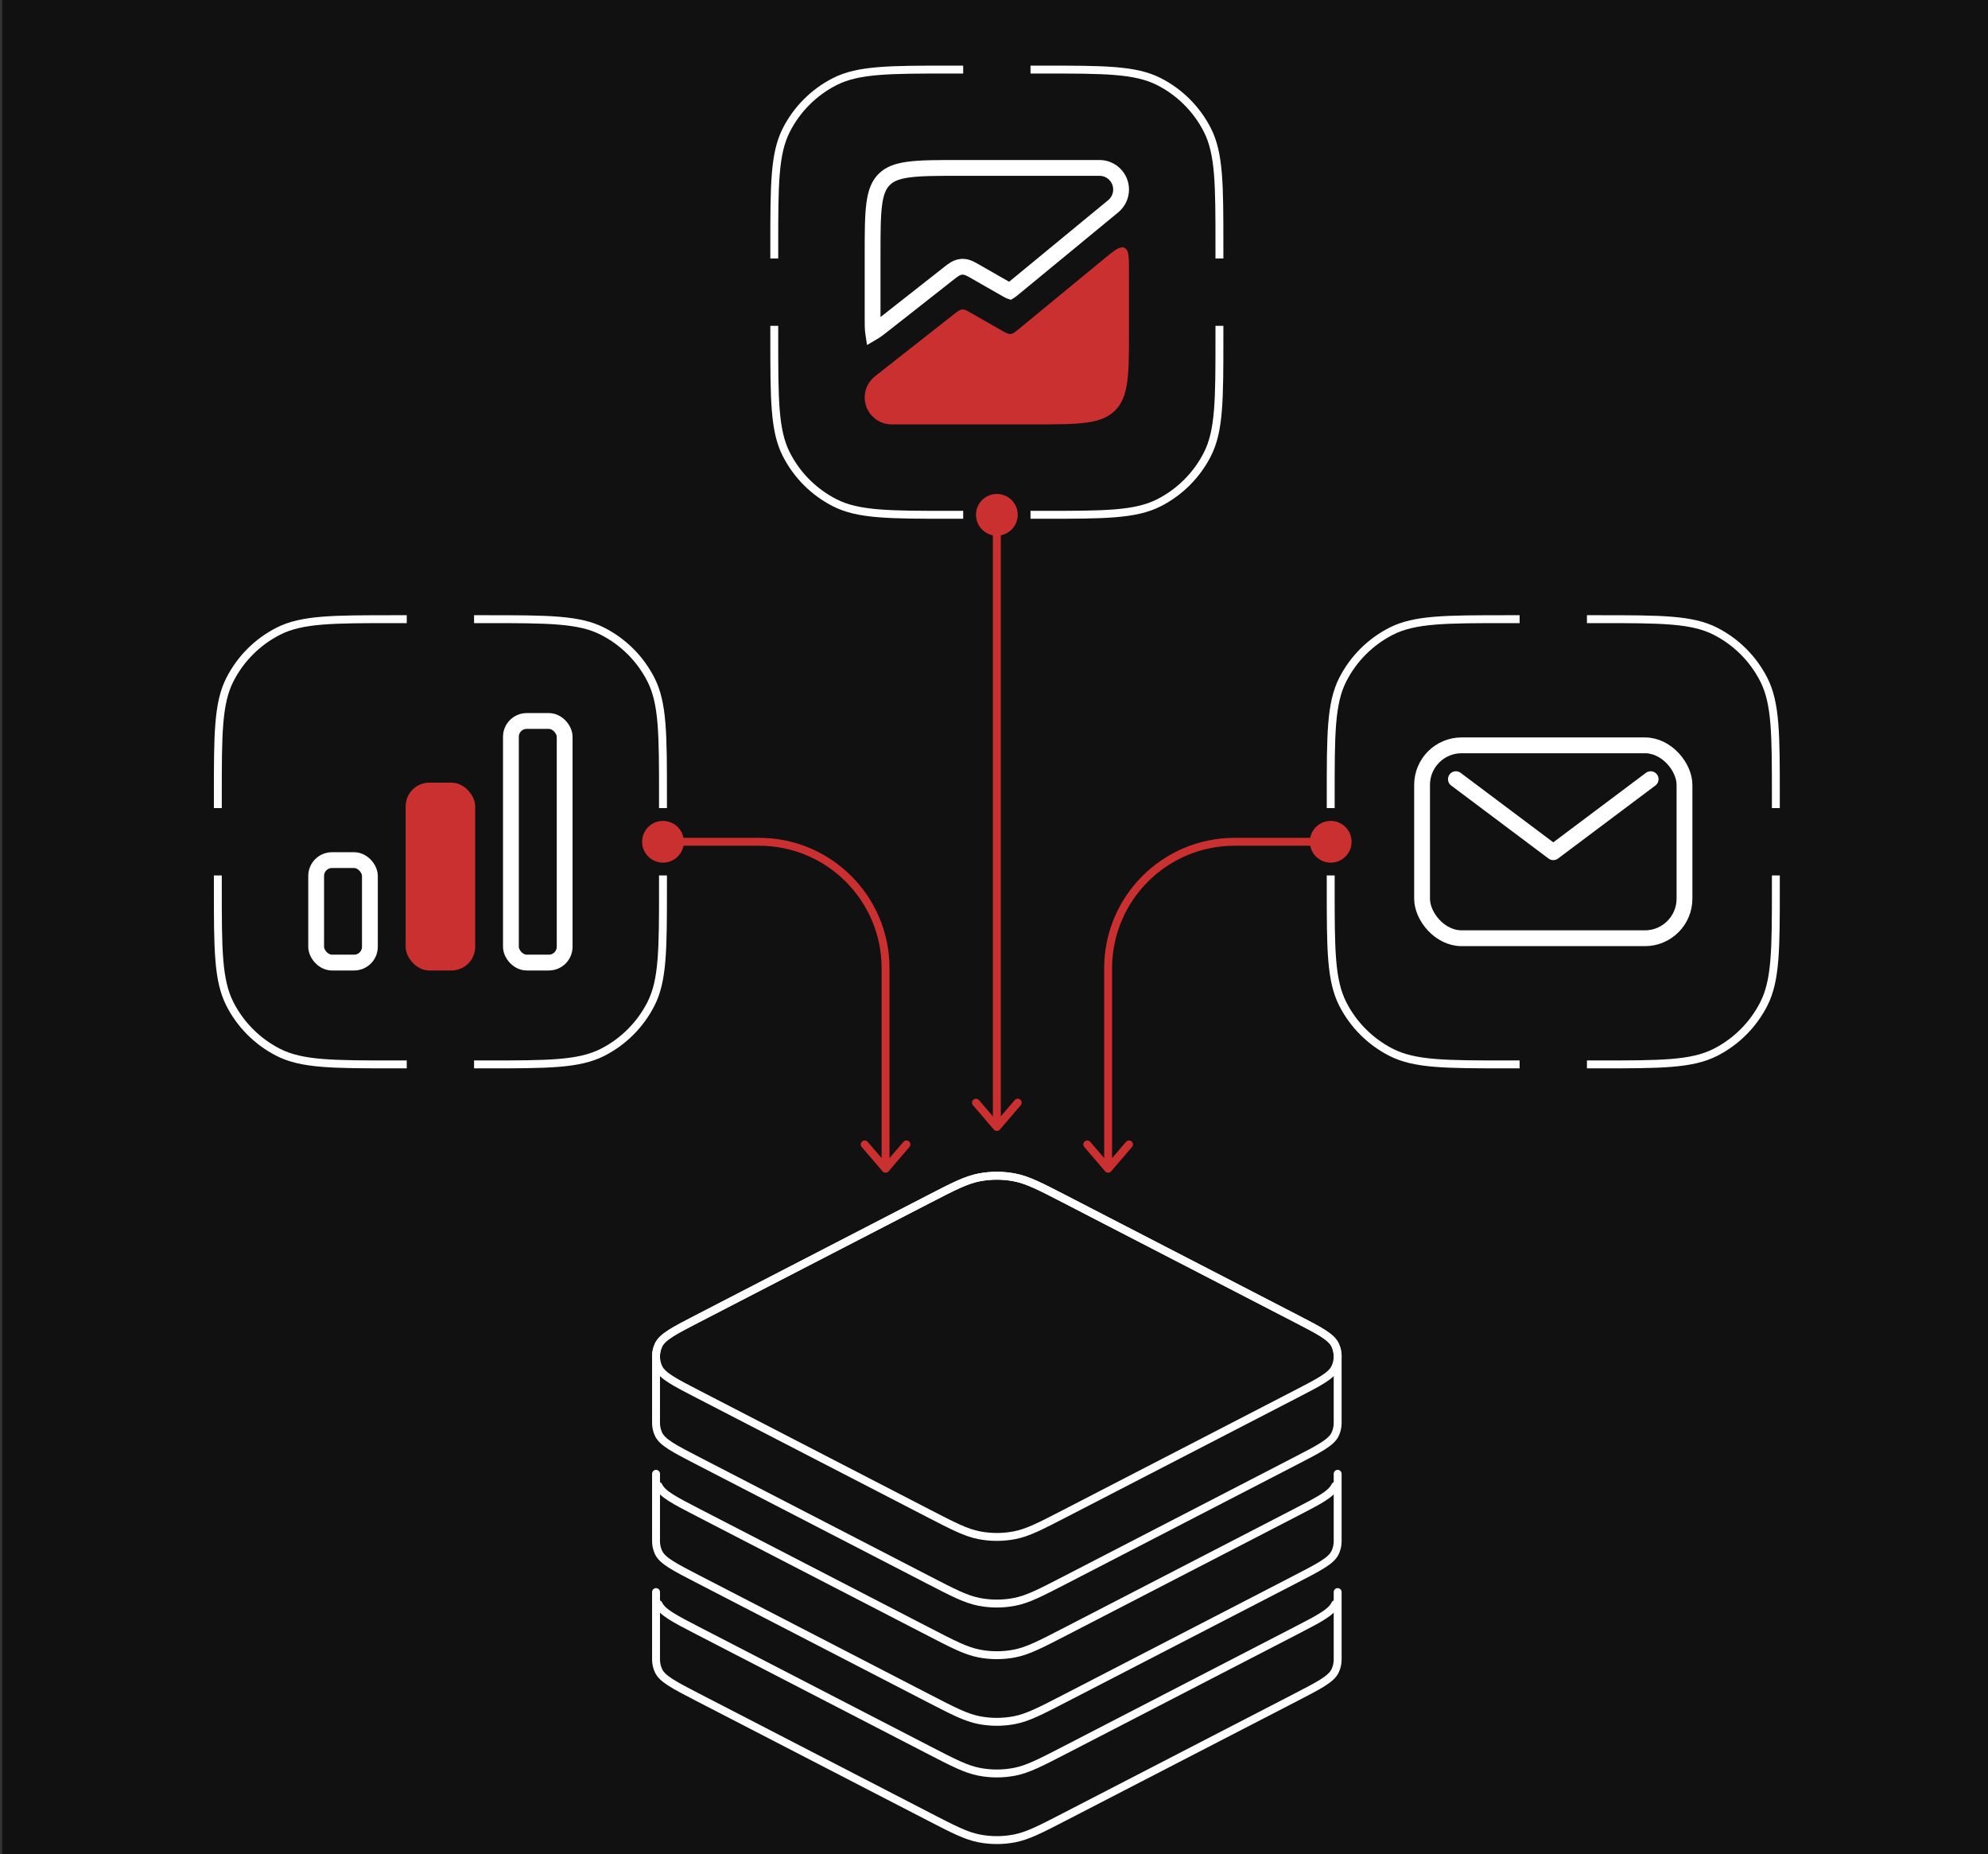 <svg width="503" height="469" viewBox="0 0 503 469" fill="none" xmlns="http://www.w3.org/2000/svg">
<rect x="0" y="0" width="503" height="469" fill="#333333" stroke="none"/>
<rect x="0.562" width="502.437" height="469" fill="#111111"/>
<path d="M165.988 419.792C165.988 420.768 166.2 421.743 166.624 422.648C167.596 424.727 170.595 426.276 176.592 429.375L234.887 459.489C241.234 462.768 244.408 464.408 247.746 465.052C250.702 465.623 253.74 465.623 256.696 465.052C260.034 464.408 263.207 462.768 269.554 459.49L327.849 429.375C333.847 426.277 336.846 424.728 337.818 422.649C338.242 421.744 338.454 420.768 338.454 419.792C338.454 419.726 338.453 402.806 338.451 402.74M165.988 419.792C165.988 419.726 165.989 402.806 165.991 402.74L165.988 419.792Z" stroke="white" stroke-width="2" stroke-miterlimit="10" stroke-linecap="round" stroke-linejoin="round"/>
<path d="M337.818 405.795C336.845 407.874 333.846 409.423 327.849 412.521L269.554 442.635C263.207 445.914 260.033 447.554 256.695 448.198C253.739 448.769 250.701 448.769 247.745 448.198C244.407 447.554 241.234 445.914 234.886 442.635L176.592 412.521C170.594 409.422 167.596 407.873 166.623 405.794" stroke="white" stroke-width="2" stroke-miterlimit="10" stroke-linecap="round"/>
<path d="M165.988 389.875C165.988 390.85 166.2 391.826 166.624 392.731C167.596 394.81 170.595 396.359 176.592 399.457L234.887 429.572C241.234 432.851 244.408 434.49 247.746 435.135C250.702 435.706 253.74 435.706 256.696 435.135C260.034 434.49 263.207 432.851 269.554 429.572L327.849 399.458C333.847 396.36 336.846 394.811 337.818 392.732C338.242 391.826 338.454 390.851 338.454 389.875C338.454 389.809 338.453 372.889 338.451 372.823M165.988 389.875C165.988 389.809 165.989 372.889 165.991 372.823L165.988 389.875Z" stroke="white" stroke-width="2" stroke-miterlimit="10" stroke-linecap="round" stroke-linejoin="round"/>
<path d="M337.818 375.877C336.845 377.956 333.846 379.506 327.849 382.604L269.554 412.718C263.207 415.997 260.033 417.636 256.695 418.281C253.739 418.851 250.701 418.851 247.745 418.281C244.407 417.636 241.234 415.997 234.886 412.718L176.592 382.603C170.594 379.505 167.596 377.956 166.623 375.877" stroke="white" stroke-width="2" stroke-miterlimit="10" stroke-linecap="round"/>
<path d="M165.988 359.957C165.988 360.933 166.2 361.908 166.624 362.813C167.596 364.892 170.595 366.442 176.592 369.54L234.887 399.655C241.234 402.933 244.408 404.573 247.746 405.217C250.702 405.788 253.74 405.788 256.696 405.217C260.034 404.573 263.207 402.933 269.554 399.655L327.849 369.54C333.847 366.442 336.846 364.893 337.818 362.814C338.242 361.909 338.454 360.933 338.454 359.957C338.454 359.891 338.453 342.971 338.451 342.906C338.424 341.996 338.213 341.091 337.818 340.247C336.846 338.168 333.847 336.619 327.849 333.52L269.554 303.405C263.207 300.127 260.034 298.487 256.696 297.843C253.74 297.272 250.702 297.272 247.746 297.843C244.408 298.487 241.234 300.127 234.887 303.405L176.592 333.52C170.595 336.618 167.596 338.167 166.624 340.246C166.229 341.09 166.018 341.996 165.991 342.906M165.988 359.957C165.988 359.891 165.989 342.971 165.991 342.906M165.988 359.957L165.991 342.906" stroke="white" stroke-width="2" stroke-miterlimit="10"/>
<path fill-rule="evenodd" clip-rule="evenodd" d="M269.554 382.801C263.207 386.079 260.034 387.719 256.696 388.363C253.74 388.934 250.702 388.934 247.746 388.363C244.408 387.719 241.234 386.079 234.887 382.8L176.592 352.686C170.595 349.587 167.596 348.038 166.624 345.959C165.777 344.149 165.777 342.056 166.624 340.246C167.596 338.167 170.595 336.618 176.592 333.52L234.887 303.405C241.234 300.127 244.408 298.487 247.746 297.843C250.702 297.272 253.74 297.272 256.696 297.843C260.034 298.487 263.207 300.127 269.554 303.405L327.849 333.52C333.847 336.619 336.846 338.168 337.818 340.247C338.665 342.057 338.665 344.15 337.818 345.96C336.846 348.039 333.847 349.588 327.849 352.686L269.554 382.801Z" stroke="white" stroke-width="2" stroke-miterlimit="10"/>
<path d="M243.704 17.599H240.706C225.025 17.599 217.184 17.599 211.195 20.65C205.926 23.335 201.643 27.618 198.958 32.887C195.906 38.876 195.906 46.717 195.906 62.398V65.396" stroke="white" stroke-width="2" stroke-miterlimit="10"/>
<path d="M308.536 65.396V62.398C308.536 46.717 308.536 38.876 305.484 32.887C302.8 27.618 298.516 23.335 293.248 20.65C287.258 17.599 279.417 17.599 263.736 17.599H260.738" stroke="white" stroke-width="2" stroke-miterlimit="10"/>
<path d="M195.906 82.431V85.429C195.906 101.111 195.906 108.951 198.958 114.941C201.643 120.209 205.926 124.493 211.195 127.177C217.184 130.229 225.025 130.229 240.706 130.229H243.704" stroke="white" stroke-width="2" stroke-miterlimit="10"/>
<path d="M260.738 130.229H263.736C279.417 130.229 287.258 130.229 293.248 127.177C298.516 124.493 302.8 120.209 305.484 114.941C308.536 108.951 308.536 101.111 308.536 85.429V82.431" stroke="white" stroke-width="2" stroke-miterlimit="10"/>
<path d="M242.783 42.477H278.185C281.207 42.477 283.657 44.927 283.657 47.949C283.657 49.584 282.926 51.134 281.664 52.174L256.6 72.814C256.05 73.267 255.761 73.501 255.54 73.645C255.537 73.648 255.533 73.649 255.529 73.651C255.526 73.65 255.523 73.649 255.52 73.647C255.278 73.543 254.954 73.361 254.336 73.008L246.752 68.674C246.224 68.372 245.689 68.063 245.206 67.853C244.744 67.653 244.204 67.483 243.578 67.481L243.305 67.489C242.562 67.544 241.965 67.824 241.477 68.128C241.03 68.406 240.546 68.789 240.067 69.165L224.019 81.775C222.559 82.922 221.641 83.637 220.954 84.031C220.94 84.039 220.925 84.046 220.911 84.054C220.909 84.038 220.906 84.023 220.903 84.007C220.789 83.224 220.783 82.059 220.783 80.202V64.477C220.783 58.763 220.788 54.68 221.205 51.576C221.615 48.53 222.388 46.729 223.712 45.405C225.036 44.081 226.837 43.308 229.883 42.898C232.986 42.481 237.07 42.477 242.783 42.477Z" stroke="white" stroke-width="4"/>
<path d="M225.593 107.351H261.657C272.971 107.351 278.628 107.351 282.143 103.836C285.658 100.321 285.658 94.665 285.658 83.351V68.751C285.658 65.08 285.658 63.245 284.511 62.704C283.365 62.163 281.948 63.33 279.115 65.663L257.871 83.158C256.84 84.007 256.324 84.431 255.704 84.484C255.083 84.537 254.503 84.206 253.343 83.543L245.759 79.21C244.627 78.562 244.06 78.239 243.451 78.283C242.842 78.328 242.329 78.731 241.303 79.537L221.386 95.187C219.743 96.478 218.783 98.452 218.783 100.541C218.783 104.302 221.832 107.351 225.593 107.351Z" fill="#CA3030"/>
<path d="M384.491 156.627H381.493C365.812 156.627 357.971 156.627 351.982 159.678C346.713 162.363 342.43 166.646 339.745 171.915C336.693 177.904 336.693 185.745 336.693 201.427V204.424" stroke="white" stroke-width="2" stroke-miterlimit="10"/>
<path d="M449.323 204.424V201.427C449.323 185.745 449.323 177.904 446.271 171.915C443.587 166.646 439.303 162.363 434.035 159.678C428.045 156.627 420.204 156.627 404.523 156.627H401.525" stroke="white" stroke-width="2" stroke-miterlimit="10"/>
<path d="M336.693 221.46V224.457C336.693 240.139 336.693 247.979 339.745 253.969C342.43 259.237 346.713 263.521 351.982 266.205C357.971 269.257 365.812 269.257 381.493 269.257H384.491" stroke="white" stroke-width="2" stroke-miterlimit="10"/>
<path d="M401.525 269.257H404.523C420.204 269.257 428.045 269.257 434.035 266.205C439.303 263.521 443.587 259.237 446.271 253.969C449.323 247.979 449.323 240.139 449.323 224.457V221.46" stroke="white" stroke-width="2" stroke-miterlimit="10"/>
<rect x="359.811" y="188.544" width="66.394" height="48.795" rx="10" stroke="white" stroke-width="4"/>
<path d="M417.645 197.103L393.007 215.582L368.369 197.103" stroke="white" stroke-width="4" stroke-linecap="round" stroke-linejoin="round"/>
<path d="M102.915 156.627H99.917C84.236 156.627 76.395 156.627 70.406 159.678C65.137 162.363 60.853 166.646 58.169 171.915C55.117 177.904 55.117 185.745 55.117 201.427V204.424" stroke="white" stroke-width="2" stroke-miterlimit="10"/>
<path d="M167.747 204.424V201.427C167.747 185.745 167.747 177.904 164.695 171.915C162.01 166.646 157.727 162.363 152.458 159.678C146.469 156.627 138.628 156.627 122.947 156.627H119.949" stroke="white" stroke-width="2" stroke-miterlimit="10"/>
<path d="M55.117 221.46V224.457C55.117 240.139 55.117 247.979 58.169 253.969C60.853 259.237 65.137 263.521 70.406 266.205C76.395 269.257 84.236 269.257 99.917 269.257H102.915" stroke="white" stroke-width="2" stroke-miterlimit="10"/>
<path d="M119.949 269.257H122.947C138.628 269.257 146.469 269.257 152.458 266.205C157.727 263.521 162.01 259.237 164.695 253.969C167.747 247.979 167.747 240.139 167.747 224.457V221.46" stroke="white" stroke-width="2" stroke-miterlimit="10"/>
<rect x="79.994" y="217.582" width="13.598" height="25.917" rx="4" stroke="white" stroke-width="4"/>
<rect x="102.633" y="197.983" width="17.599" height="47.516" rx="6" fill="#CA3030"/>
<rect x="129.27" y="182.385" width="13.598" height="61.114" rx="4" stroke="white" stroke-width="4"/>
<path d="M252.221 285.096V130.229" stroke="#CA3030" stroke-width="2"/>
<path d="M336.693 212.942L312.378 212.942C294.705 212.942 280.378 227.269 280.378 244.942L280.378 295.655" stroke="#CA3030" stroke-width="2"/>
<path d="M167.748 212.942L192.063 212.942C209.736 212.942 224.063 227.269 224.063 244.942L224.063 295.655" stroke="#CA3030" stroke-width="2"/>
<ellipse cx="252.221" cy="130.229" rx="5.28" ry="5.279" fill="#CA3030"/>
<ellipse cx="167.748" cy="212.942" rx="5.28" ry="5.279" fill="#CA3030"/>
<ellipse cx="336.694" cy="212.942" rx="5.28" ry="5.279" fill="#CA3030"/>
<path d="M246.941 278.936L252.221 285.096L257.501 278.936" stroke="#CA3030" stroke-width="2" stroke-linecap="round" stroke-linejoin="round"/>
<path d="M275.1 289.495L280.379 295.655L285.659 289.495" stroke="#CA3030" stroke-width="2" stroke-linecap="round" stroke-linejoin="round"/>
<path d="M218.783 289.495L224.063 295.655L229.342 289.495" stroke="#CA3030" stroke-width="2" stroke-linecap="round" stroke-linejoin="round"/>
</svg>
